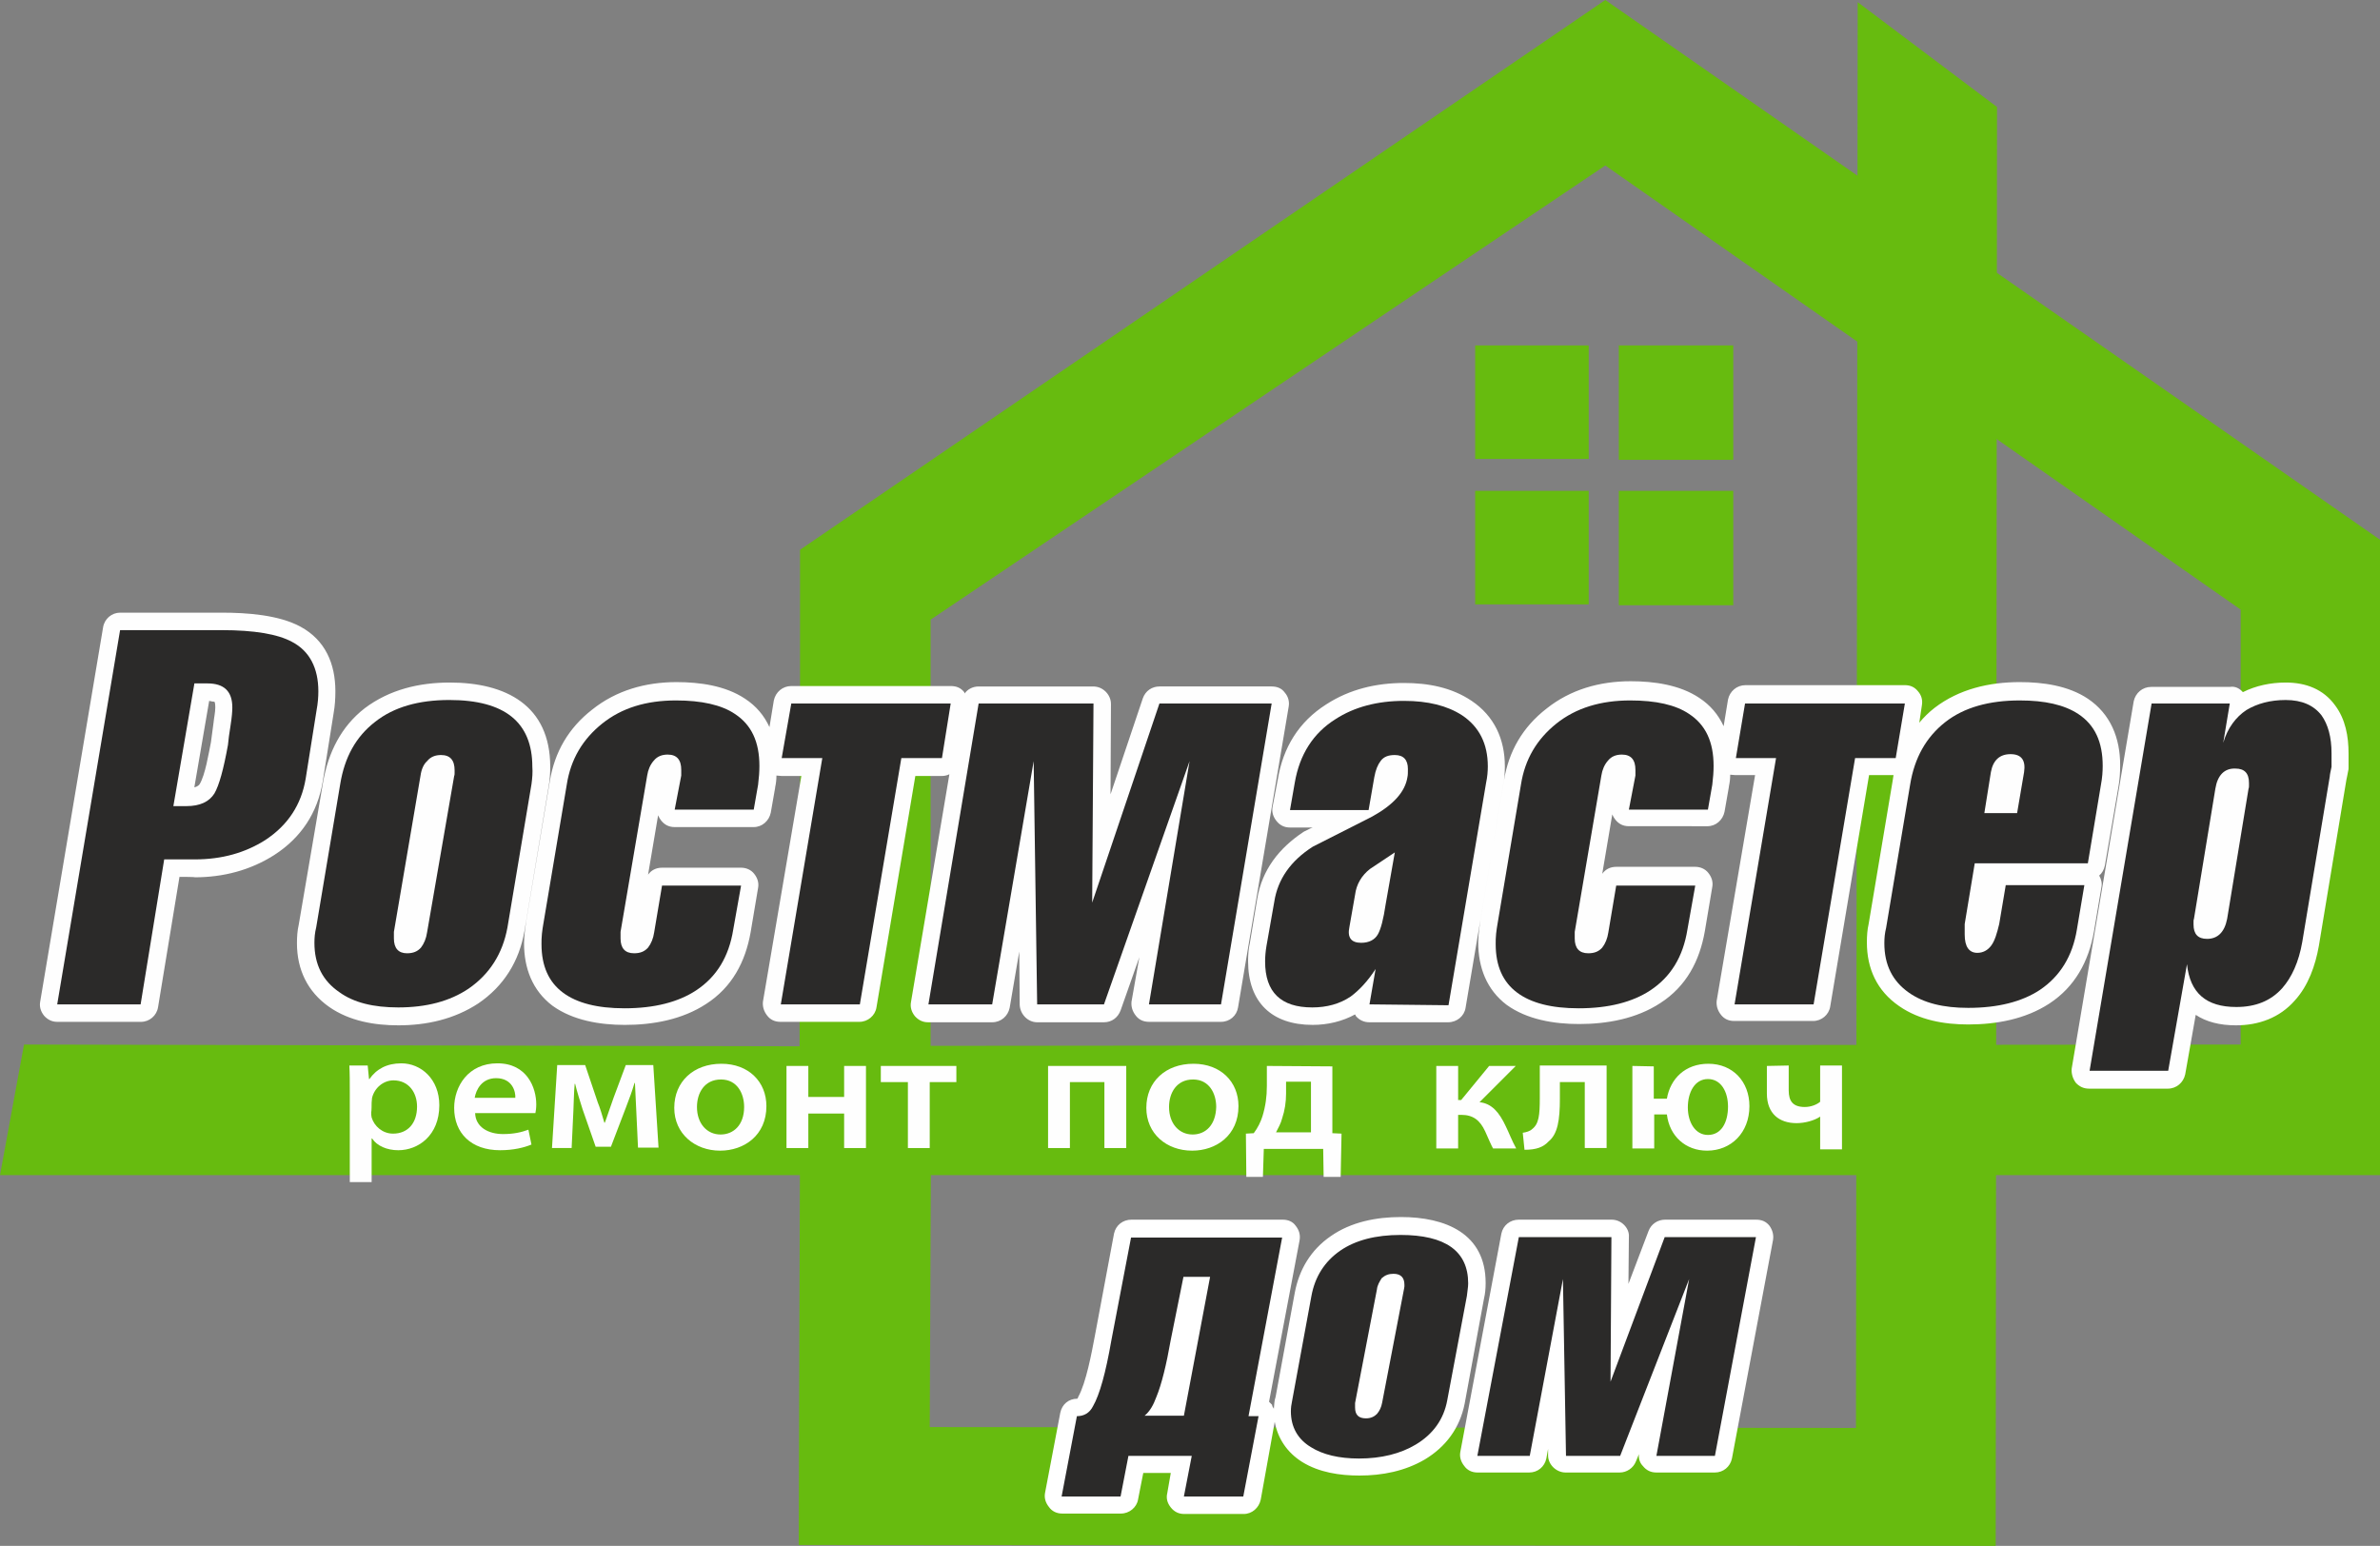 <?xml version="1.0" encoding="UTF-8"?> <svg xmlns:xodm="http://www.corel.com/coreldraw/odm/2003" xmlns="http://www.w3.org/2000/svg" xmlns:xlink="http://www.w3.org/1999/xlink" id="Слой_1" x="0px" y="0px" viewBox="0 0 545 354" style="enable-background:new 0 0 545 354;" xml:space="preserve"><rect x="0" y="0" width="545" height="354" fill="#808080" stroke="none"/> <style type="text/css"> .st0{fill-rule:evenodd;clip-rule:evenodd;fill:#67BB0F;} .st1{fill-rule:evenodd;clip-rule:evenodd;fill:#FFFFFF;} .st2{fill:#2B2A29;} .st3{fill-rule:evenodd;clip-rule:evenodd;fill:#FEFEFE;} .st4{fill:#FEFEFE;} </style> <g id="Слой_x0020_1"> <polygon class="st0" points="425.4,0.5 457.3,24.5 457,354 182.9,353.8 183.2,258.8 213.2,258.8 212.9,326.8 425,327 "></polygon> <g id="_1463224302000"> <path class="st1" d="M291.7,322.6c0.1-1,0.1-1.9,0.4-2.7l4.4-23.9c1-5.3,3.7-9.8,8.2-12.9c4.7-3.3,10.5-4.4,16.1-4.4 c10.1,0,19.4,3.7,19.4,15.1c0,1.3-0.1,2.4-0.4,3.7l-4.4,23.9c-1.1,5.6-4.3,9.9-9.1,12.8c-4.6,2.7-9.8,3.7-15,3.7 c-4.5,0-9.2-0.7-13.1-3.1c-3.5-2.2-5.6-5.4-6.3-9.2l-3.2,17.8c-0.4,1.9-2,3.3-3.9,3.3h-13.6c-1.3,0-2.3-0.5-3.1-1.5 s-1.1-2.1-0.8-3.3l0.8-4.6h-6.3l-1.2,6.1c-0.3,1.8-2,3.2-3.9,3.2h-13.5c-1.2,0-2.3-0.5-3-1.5c-0.8-1-1.1-2.1-0.9-3.2l3.5-18.4 c0.4-1.9,1.9-3.2,3.9-3.2c0.1-0.1,0.2-0.3,0.2-0.4c1.8-3.2,3.1-10.2,3.8-13.9l4.4-23.5c0.4-1.9,2-3.2,4-3.2h34.6 c1.2,0,2.3,0.4,3,1.4c0.8,1,1.1,2.1,0.9,3.3l-7,37c0.2,0.2,0.4,0.4,0.7,0.7C291.3,322,291.5,322.3,291.7,322.6L291.7,322.6z M372.9,294l4.6-12.1c0.6-1.6,2.1-2.6,3.8-2.6h20.8c1.3,0,2.3,0.4,3.1,1.4c0.7,1,1,2.1,0.8,3.3l-9.4,50c-0.4,1.9-2,3.2-3.9,3.2 h-13.4c-1.3,0-2.3-0.5-3.1-1.5c-0.7-0.7-1-1.7-0.9-2.7l-0.7,1.7c-0.6,1.5-2.1,2.5-3.7,2.5h-12.4c-2.1,0-4-1.8-4-3.9v-1.5l-0.4,2.2 c-0.4,1.9-2,3.2-3.9,3.2h-11.9c-1.2,0-2.3-0.5-3-1.5c-0.8-1-1.1-2.1-0.9-3.2l9.4-50c0.4-1.9,2-3.2,4-3.2H369 c1.1,0,2.1,0.4,2.9,1.2c0.7,0.7,1.2,1.7,1.1,2.8L372.9,294L372.9,294z"></path> </g> <path class="st2" d="M284.7,342.7h-13.6l1.8-9.3h-14.5l-1.8,9.3h-13.5l3.5-18.4c1.6,0,2.9-0.7,3.7-2.3c1.5-2.6,2.9-7.6,4.2-15.1 l4.5-23.5h34.6l-7.7,40.9h2.3L284.7,342.7z M271.1,324.2l6-31.8h-6.1l-2.9,14.4c-1,5.7-2.1,10.2-3.3,13.1c-0.7,1.9-1.5,3.3-2.7,4.3 H271.1z"></path> <path id="_x31_" class="st2" d="M335.9,296.8l-4.5,23.9c-0.8,4.3-3.2,7.7-7.2,10.1c-3.5,2.1-7.9,3.2-13,3.2c-4.6,0-8.3-0.9-11-2.6 c-3-1.8-4.6-4.6-4.6-8.2c0-0.8,0.1-1.6,0.3-2.5l4.4-23.9c0.8-4.4,3-7.9,6.6-10.4c3.5-2.4,8.1-3.6,13.8-3.6 c10.3,0,15.5,3.7,15.5,11.1C336.2,294.8,336,295.7,335.9,296.8L335.9,296.8z M315.3,295.3l-5,26c0,0.2,0,0.6,0,1 c0,1.7,0.8,2.5,2.5,2.5c1.1,0,1.9-0.4,2.5-1c0.6-0.7,1-1.5,1.2-2.6l5-26c0-0.1,0.1-0.4,0.1-0.6c0-0.1,0-0.3,0-0.4 c0-1.7-0.9-2.5-2.5-2.5c-1.1,0-1.9,0.3-2.7,1C315.9,293.5,315.4,294.3,315.3,295.3L315.3,295.3z"></path> <polygon id="_x32_" class="st2" points="350.3,333.4 338.3,333.4 347.8,283.3 369,283.3 368.8,316.4 381.2,283.3 402.1,283.3 392.7,333.4 379.3,333.4 386.8,292.9 371,333.4 358.6,333.4 357.9,292.9 "></polygon> <rect x="337.8" y="79.1" class="st0" width="26" height="26"></rect> <rect x="370.7" y="79.1" class="st0" width="26.2" height="26.2"></rect> <rect x="337.8" y="112.4" class="st0" width="26" height="26"></rect> <rect x="370.7" y="112.4" class="st0" width="26.2" height="26.2"></rect> <path class="st0" d="M183.2,225.6v-99.7L367.6,0L545,123.6v145.5H0l5.5-29.9l177.6,0.4V225.6L183.2,225.6z M213.1,239.5v-97.6 l154.5-104l145.5,101.7v99.6L213.1,239.5L213.1,239.5z"></path> <g id="_1463224308720"> <path class="st3" d="M439.5,165.5c1-1.2,2.2-2.4,3.5-3.4c5.6-4.3,12.5-5.9,19.5-5.9c5.3,0,11.1,0.8,15.6,3.8 c5.2,3.5,7.4,9,7.4,15.2c0,1.7-0.1,3.3-0.4,5l-3.1,18c-0.2,1-0.7,1.8-1.3,2.3c0.5,0.9,0.7,1.8,0.5,2.7l-1.7,10.1 c-1.2,6.9-4.4,12.7-10.2,16.5c-5.5,3.6-12.2,4.8-18.6,4.8c-5.5,0-11.2-1-15.8-4.2c-5.1-3.5-7.4-8.6-7.4-14.6 c0-1.5,0.1-2.9,0.4-4.2l5.5-32.8c0.1-0.4,0.1-0.9,0.2-1.3h-5.6l-8.9,53c-0.3,1.9-2,3.3-3.9,3.3h-18.1c-1.3,0-2.3-0.5-3-1.4 c-0.8-1-1.1-2.1-1-3.2l8.8-51.7h-4.5c-0.4,0-0.8-0.1-1.2-0.1c0,0.9-0.1,1.8-0.3,2.7c0,0,0,0.1,0,0.1l-1,5.7 c-0.4,1.9-2,3.3-3.9,3.3H373c-1.3,0-2.3-0.5-3.1-1.5c-0.3-0.4-0.5-0.7-0.7-1.2l-2.3,13.6c0.7-1,1.8-1.6,3.2-1.6h18.1 c1.2,0,2.3,0.5,3,1.4c0.8,1,1.1,2.1,0.9,3.2l-1.7,10.1c-1.2,6.9-4.3,12.7-10.2,16.5c-5.5,3.6-12.2,4.8-18.6,4.8 c-5.7,0-11.9-1-16.6-4.4c-4.6-3.5-6.5-8.6-6.5-14.3c0-1,0.1-1.9,0.2-2.9c0.1-0.7,0.2-1.5,0.3-2.2l5.4-32 c1.1-6.7,4.3-12.2,9.7-16.4c5.5-4.4,12.2-6.3,19.3-6.3c5.3,0,11.2,0.8,15.7,3.8c2.6,1.7,4.4,3.9,5.6,6.5l1-6.1 c0.4-1.9,2-3.3,4-3.3h36.5c1.2,0,2.2,0.4,3,1.4c0.8,0.9,1.1,2,0.9,3.2L439.5,165.5L439.5,165.5z M220.9,158.8 c0.7-1,1.9-1.6,3.2-1.6h26.2c1.1,0,2.1,0.4,2.9,1.2c0.7,0.7,1.2,1.7,1.2,2.8l-0.1,20.7l7.4-22c0.6-1.7,2.1-2.7,3.8-2.7h25.7 c1.2,0,2.3,0.4,3,1.4c0.8,0.9,1.1,2.1,0.9,3.2l-11.6,68.9c-0.3,1.9-1.9,3.3-3.9,3.3h-16.5c-1.3,0-2.3-0.5-3-1.4 c-0.8-1-1.1-2.1-1-3.2l1.8-10.2l-4.3,12.2c-0.6,1.6-2,2.7-3.8,2.7h-15.3c-2.1,0-3.9-1.8-4-4l-0.1-12.2l-2.2,12.9 c-0.4,1.9-2,3.3-4,3.3h-14.7c-1.2,0-2.2-0.5-3-1.4c-0.8-1-1.1-2.1-0.9-3.2l8.8-52.2c-0.6,0.3-1.2,0.4-1.8,0.4h-6l-8.9,53 c-0.3,1.9-2,3.3-3.9,3.3h-18.1c-1.3,0-2.3-0.5-3-1.4c-0.8-1-1.1-2.1-1-3.2l8.8-51.7H179c-0.4,0-0.8-0.1-1.2-0.1 c0,0.9-0.1,1.8-0.3,2.7c0,0,0,0.1,0,0.1l-1,5.7c-0.4,1.9-2,3.3-3.9,3.3h-18.1c-1.3,0-2.3-0.5-3.1-1.5c-0.3-0.4-0.5-0.7-0.7-1.2 l-2.3,13.6c0.7-1,1.8-1.6,3.2-1.6h18.1c1.2,0,2.3,0.5,3,1.4c0.8,1,1.1,2.1,0.9,3.2l-1.7,10.1c-1.2,6.9-4.3,12.7-10.2,16.5 c-5.5,3.6-12.2,4.8-18.6,4.8c-5.7,0-11.9-1-16.6-4.4c-4.6-3.5-6.5-8.6-6.5-14.3c0-1,0.1-1.9,0.2-2.9c0.1-0.7,0.2-1.5,0.3-2.2 l5.4-32c1.1-6.7,4.3-12.2,9.7-16.4c5.5-4.4,12.2-6.3,19.3-6.3c5.3,0,11.2,0.8,15.7,3.8c2.6,1.7,4.4,3.9,5.6,6.5l1-6.1 c0.4-1.9,2-3.3,4-3.3h36.5c1.3,0,2.3,0.4,3.1,1.4C220.8,158.6,220.9,158.7,220.9,158.8L220.9,158.8z M41.1,200.8l-4.9,29.8 c-0.3,2-2,3.4-3.9,3.4H13.1c-1.2,0-2.2-0.5-3-1.4c-0.8-1-1.1-2.1-0.9-3.2l14.4-85.7c0.3-2,2-3.4,3.9-3.4h23.3c5.7,0,13,0.5,18,3.2 c5.7,3.1,8,8.5,8,14.8c0,1.7-0.1,3.3-0.4,5L73.9,179c-1.2,7.1-4.9,12.8-11.1,16.8c-5.5,3.5-11.7,5.1-18.2,5.1 C44.7,200.8,41.1,200.8,41.1,200.8z M125.6,180.3l-5.5,32.9c-1.2,6.9-4.7,12.6-10.6,16.6c-5.5,3.6-11.8,5-18.3,5 c-5.5,0-11.2-1-15.8-4.2c-5-3.5-7.4-8.6-7.4-14.6c0-1.5,0.1-2.9,0.4-4.2L74,179c1.2-6.7,4.1-12.6,9.5-16.8 c5.7-4.3,12.5-5.9,19.5-5.9c12.8,0,23,5.2,23,19.3C126,177.1,125.9,178.7,125.6,180.3L125.6,180.3z M310.3,232.3 c-2.9,1.6-6.3,2.4-9.7,2.4c-9.4,0-14.8-5.2-14.8-14.6c0-1.4,0.1-2.9,0.4-4.1l1.7-10.2c1.1-6.6,5-11.6,10.6-15.3 c0.1-0.1,0.2-0.1,0.4-0.2c0.6-0.3,1.1-0.6,1.7-0.8h-5.2c-1.3,0-2.3-0.5-3.1-1.5c-0.8-1-1.1-2.1-0.9-3.2l1.2-6.3 c1.2-7.3,4.8-13.2,11.1-17.2c5.4-3.5,11.5-4.9,17.8-4.9c5.5,0,10.9,1,15.5,4.1c5.2,3.5,7.6,8.8,7.6,15c0,1.5-0.1,2.9-0.4,4.4 l-8.6,50.9c-0.3,1.9-2,3.3-4,3.3h-18c-1.3,0-2.3-0.5-3.1-1.4C310.4,232.4,310.3,232.4,310.3,232.3L310.3,232.3z M513.6,158.5 c3-1.5,6.4-2.2,9.8-2.2c4.6,0,8.6,1.5,11.3,5.2c2.4,3.2,3.1,7.1,3.1,11.1c0,1,0,2.1,0,3.1c0,0.3,0,0.6-0.1,0.9 c-0.1,0.7-0.3,1.4-0.4,2l-6.3,38c-0.8,4.5-2.4,9.1-5.5,12.5c-3.5,4-8.3,5.7-13.5,5.7c-3.7,0-6.8-0.8-9.2-2.4l-2.4,13.6 c-0.4,1.9-2,3.3-4,3.3h-18c-1.3,0-2.3-0.5-3.1-1.4c-0.7-1-1-2.1-0.9-3.2l14.2-84.1c0.4-1.9,2-3.3,4-3.3h18 C511.8,157.1,512.8,157.6,513.6,158.5L513.6,158.5z M47.9,160.5l-3.4,19.8c0.5-0.1,1-0.4,1.2-0.7c1.3-2.1,2.1-7.2,2.6-9.6 c0.2-1.5,0.4-3,0.6-4.5c0.1-1.1,0.4-2.4,0.4-3.5c0-0.2,0-1.1-0.2-1.3C48.9,160.7,48.3,160.6,47.9,160.5z"></path> </g> <path class="st2" d="M32.2,230H13.1l14.4-85.7h23.3c7.4,0,12.8,0.9,16.1,2.7c4,2.1,6,6,6,11.3c0,1.3-0.1,2.7-0.4,4.3L70,178.3 c-1,6-4.1,10.7-9.3,14.1c-4.6,2.9-9.9,4.4-16.1,4.4h-7L32.2,230L32.2,230z M44.5,156.6l-4.8,28h3c3.1,0,5.2-1,6.4-2.9 c1.1-1.9,2.1-5.6,3.1-11.1c0.1-1.1,0.3-2.7,0.6-4.5c0.3-1.9,0.4-3.2,0.4-4.1c0-3.7-1.9-5.5-5.7-5.5H44.5z"></path> <path id="_x31__1_" class="st2" d="M121.7,179.6l-5.5,32.8c-1.1,6-4.1,10.7-8.9,14c-4.3,2.9-9.7,4.3-16.1,4.3 c-5.7,0-10.2-1.1-13.5-3.5c-3.8-2.6-5.7-6.3-5.7-11.3c0-1.2,0.1-2.3,0.4-3.5l5.5-32.8c1-6.2,3.6-10.9,8-14.3c4.3-3.4,10-5,17-5 c12.7,0,19,5.1,19,15.3C122,176.8,121.9,178.2,121.7,179.6L121.7,179.6z M96.3,177.6l-6.1,35.8c0,0.4,0,0.8,0,1.5 c0,2.2,1,3.4,3,3.4c1.4,0,2.4-0.4,3.2-1.3c0.7-0.9,1.2-2.1,1.4-3.5l6.2-35.8c0.1-0.2,0.1-0.5,0.1-0.7c0-0.3,0-0.5,0-0.6 c0-2.3-1-3.5-3.1-3.5c-1.3,0-2.4,0.4-3.2,1.4C97,175,96.5,176.2,96.3,177.6z"></path> <path id="_x32__1_" class="st2" d="M154.5,185.4l1.5-7.8c0-0.2,0-0.4,0-0.7c0-0.3,0-0.4,0-0.6c0-2.3-1-3.5-3.1-3.5 c-1.3,0-2.4,0.4-3.2,1.4c-0.8,0.9-1.3,2.1-1.5,3.4l-6.1,35.8c0,0.4,0,0.8,0,1.5c0,2.2,1,3.4,3.1,3.4c1.4,0,2.4-0.4,3.2-1.3 c0.7-0.9,1.2-2.1,1.4-3.5l1.8-10.7h18.1l-1.8,10.1c-1,6.2-3.8,10.8-8.5,13.9c-4.1,2.7-9.6,4.1-16.4,4.1c-6.2,0-10.9-1.2-14.1-3.6 c-3.2-2.4-4.9-6-4.9-11.1c0-0.7,0-1.5,0.1-2.4c0.1-0.9,0.2-1.5,0.3-2.1l5.4-32.1c0.9-5.7,3.6-10.3,8.1-13.9s10.1-5.3,16.9-5.3 c5.8,0,10.4,1,13.5,3.1c3.8,2.5,5.6,6.4,5.6,11.9c0,1.3-0.1,2.7-0.3,4.3l-1,5.7L154.5,185.4L154.5,185.4z"></path> <polygon id="_x33_" class="st2" points="215.7,173.6 206.4,173.6 196.9,230 178.8,230 188.3,173.6 179,173.6 181.2,161.1 217.7,161.1 "></polygon> <polygon id="_x34_" class="st2" points="227.2,230 212.6,230 224.1,161.1 250.4,161.1 250.1,206.7 265.5,161.1 291.2,161.1 279.6,230 263.1,230 272.4,174.3 252.8,230 237.5,230 236.7,174.3 "></polygon> <path id="_x35_" class="st2" d="M313.6,230l1.4-8.1c-1.8,2.8-3.8,4.9-5.7,6.3c-2.5,1.7-5.5,2.5-8.8,2.5c-7.2,0-10.8-3.5-10.8-10.5 c0-1.1,0.1-2.3,0.3-3.5l1.8-10.2c0.8-5.2,3.8-9.4,8.8-12.6c4.5-2.3,9.1-4.6,13.6-6.9c4.9-2.7,7.6-5.7,8.1-9.1 c0.1-0.4,0.1-1,0.1-1.8c0-2.1-1-3.2-3-3.2c-1.5,0-2.5,0.4-3.2,1.3c-0.7,0.9-1.2,2.1-1.5,3.8l-1.3,7.5h-18l1.1-6.3 c1.1-6.4,4.2-11.3,9.3-14.5c4.3-2.8,9.6-4.2,15.7-4.2c5.5,0,9.9,1.1,13.3,3.3c3.9,2.6,5.9,6.5,5.9,11.7c0,1.1-0.1,2.4-0.4,3.8 l-8.6,50.9L313.6,230L313.6,230z M310.3,204.9l-1.3,7.4c-0.5,2.4,0.4,3.6,2.7,3.6c1.8,0,3.1-0.7,3.8-1.9c0.7-1.2,1.3-3.5,1.8-6.9 l2.1-11.9c-1.9,1.3-3.8,2.5-5.7,3.8C311.8,200.5,310.6,202.5,310.3,204.9L310.3,204.9z"></path> <path id="_x36_" class="st2" d="M373,185.4l1.5-7.8c0-0.2,0-0.4,0-0.7c0-0.3,0-0.4,0-0.6c0-2.3-1-3.5-3.1-3.5 c-1.3,0-2.4,0.4-3.2,1.4c-0.8,0.9-1.3,2.1-1.5,3.4l-6.1,35.8c0,0.4,0,0.8,0,1.5c0,2.2,1,3.4,3.1,3.4c1.4,0,2.4-0.4,3.2-1.3 c0.7-0.9,1.2-2.1,1.4-3.5l1.8-10.7h18.1l-1.8,10.1c-1,6.2-3.8,10.8-8.5,13.9c-4.1,2.7-9.6,4.1-16.4,4.1c-6.2,0-10.9-1.2-14.1-3.6 c-3.2-2.4-4.9-6-4.9-11.1c0-0.7,0-1.5,0.1-2.4c0.1-0.9,0.2-1.5,0.3-2.1l5.4-32.1c0.9-5.7,3.6-10.3,8.1-13.9s10.2-5.3,16.9-5.3 c5.9,0,10.4,1,13.5,3.1c3.8,2.5,5.6,6.4,5.6,11.9c0,1.3-0.1,2.7-0.3,4.3l-1,5.7L373,185.4L373,185.4z"></path> <polygon id="_x37_" class="st2" points="434.1,173.6 424.8,173.6 415.3,230 397.2,230 406.7,173.6 397.5,173.6 399.6,161.1 436.2,161.1 "></polygon> <path id="_x38_" class="st2" d="M478.1,197.7h-25.9l-2.3,13.9c0,1.1,0,1.9,0,2.4c0,2.8,1,4.2,2.9,4.2c1.3,0,2.4-0.6,3.2-1.7 c0.8-1.1,1.3-2.8,1.8-4.9l1.5-8.9h18l-1.7,10.1c-1,6.2-3.9,10.8-8.5,13.9c-4.1,2.7-9.6,4.1-16.4,4.1c-5.7,0-10.2-1.1-13.6-3.5 c-3.7-2.6-5.6-6.3-5.6-11.3c0-1.2,0.1-2.3,0.4-3.5l5.5-32.8c1-6.2,3.7-10.9,8-14.3c4.3-3.4,10.1-5,17.1-5c5.8,0,10.2,1,13.4,3.1 c3.8,2.5,5.6,6.4,5.6,11.9c0,1.3-0.1,2.7-0.4,4.3L478.1,197.7L478.1,197.7z M454.4,186.2h7.5l1.6-9.4c0.4-2.7-0.6-4.1-3.1-4.1 s-4,1.4-4.5,4.1L454.4,186.2L454.4,186.2z"></path> <path id="_x39_" class="st2" d="M510.6,161.1l-1.5,9c1-3.4,2.9-5.9,5.3-7.5c2.5-1.5,5.5-2.3,9-2.3c3.7,0,6.4,1.2,8.2,3.5 c1.5,2.1,2.3,5,2.3,8.7c0,1,0,2.1,0,3.1c-0.2,1-0.4,1.8-0.4,2.2l-6.3,37.9c-0.8,4.6-2.4,8.1-4.6,10.6c-2.6,2.9-6.1,4.3-10.5,4.3 c-6.9,0-10.6-3.2-11.3-9.8l-4.3,24.4h-18l14.2-84.1H510.6L510.6,161.1z M507.3,180.6l-4.9,29.8c-0.1,0.2-0.1,0.4-0.1,0.7 c0,0.3,0,0.5,0,0.6c0,2.2,1,3.3,3.1,3.3c2.4,0,4-1.5,4.6-4.6l4.9-29.8c0.1-0.2,0.1-0.5,0.1-0.7c0-0.3,0-0.5,0-0.6 c0-2.2-1-3.3-3.1-3.3C509.4,175.9,507.8,177.5,507.3,180.6z"></path> <path class="st4" d="M80.1,270.7h5v-10h0.1c1.1,1.7,3.4,2.7,6,2.7c4.6,0,9.4-3.4,9.4-10.3c0-6-4.2-9.6-8.7-9.6 c-3.3,0-5.7,1.3-7.3,3.6h-0.1l-0.3-3.1H80c0.1,1.8,0.1,3.9,0.1,6.3V270.7z M85.1,252.5c0-0.4,0.1-0.7,0.1-1.1c0.6-2.4,2.7-4,4.9-4 c3.5,0,5.4,2.8,5.4,6c0,3.8-2.1,6.2-5.5,6.2c-2.4,0-4.3-1.7-4.9-3.7c-0.1-0.4-0.1-0.8-0.1-1.3C85.1,254.7,85.1,252.5,85.1,252.5z"></path> <path id="_x31__2_" class="st4" d="M122.6,254.9c0.1-0.4,0.2-1.2,0.2-2c0-3.8-2.1-9.4-8.9-9.4c-6.7,0-9.9,5.3-9.9,10.2 c0,5.8,3.9,9.7,10.5,9.7c3.1,0,5.5-0.6,7.2-1.3l-0.7-3.4c-1.6,0.6-3.4,1-5.8,1c-3.4,0-6.3-1.6-6.4-4.8H122.6z M108.7,251.4 c0.3-1.8,1.6-4.5,4.9-4.5c3.8,0,4.5,3.2,4.4,4.5C118,251.4,108.7,251.4,108.7,251.4z"></path> <path id="_x32__2_" class="st4" d="M126.4,262.9h4.5l0.4-8.5c0.1-1.6,0.1-4.3,0.3-6.2h0.1c0.4,1.7,1.2,4.2,1.7,5.8l3,8.6h3.5 l3.4-8.9c1.1-2.9,1.3-3.4,2-5.7h0.1c0.1,1.8,0.2,4.6,0.3,6.3l0.4,8.5h4.7l-1.2-18.9h-6.3l-2.8,7.5c-0.7,1.9-1.6,4.7-2,5.7h-0.1 c-0.4-1.4-1.1-3.7-1.5-4.6l-2.9-8.6h-6.4L126.4,262.9L126.4,262.9z"></path> <path id="_x33__1_" class="st4" d="M164.9,263.5c5.5,0,10.6-3.5,10.6-10.2c0-5.6-4.1-9.7-10.3-9.7c-6.4,0-10.8,4.1-10.8,10.1 C154.4,259.6,159.1,263.5,164.9,263.5L164.9,263.5z M165,259.8c-3.1,0-5.4-2.5-5.4-6.3c0-3.2,1.7-6.3,5.5-6.3 c3.7,0,5.3,3.2,5.3,6.3C170.4,257.6,168,259.8,165,259.8L165,259.8L165,259.8z"></path> <polygon id="_x34__1_" class="st4" points="180.1,244.1 180.1,262.9 185.1,262.9 185.1,255 193.3,255 193.3,262.9 198.3,262.9 198.3,244.1 193.3,244.1 193.3,251.2 185.1,251.2 185.1,244.1 "></polygon> <polygon id="_x35__1_" class="st4" points="201.7,244.1 201.7,247.8 207.9,247.8 207.9,262.9 212.9,262.9 212.9,247.8 219,247.8 219,244.1 "></polygon> <polygon id="_x36__1_" class="st4" points="240,244.1 240,262.9 245,262.9 245,247.8 252.9,247.8 252.9,262.9 257.9,262.9 257.9,244.1 "></polygon> <path id="_x37__1_" class="st4" d="M273,263.5c5.5,0,10.6-3.5,10.6-10.2c0-5.6-4.1-9.7-10.3-9.7c-6.4,0-10.8,4.1-10.8,10.1 C262.5,259.6,267.1,263.5,273,263.5L273,263.5L273,263.5z M273.1,259.8c-3.1,0-5.4-2.5-5.4-6.3c0-3.2,1.7-6.3,5.5-6.3 c3.7,0,5.3,3.2,5.3,6.3C278.4,257.6,276.1,259.8,273.1,259.8L273.1,259.8L273.1,259.8z"></path> <path id="_x38__1_" class="st4" d="M290.1,244.1v4.6c0,2.4-0.3,4.6-1,6.9c-0.4,1.3-1.1,2.7-2,3.9l-1.8,0.1l0.1,9.9h3.8l0.2-6.4H303 l0.1,6.4h3.9l0.2-9.9l-2.1-0.1v-15.3L290.1,244.1L290.1,244.1z M294.5,247.7h5.7v11.6h-8c0.5-1,1.1-2,1.4-3.2 c0.6-1.8,0.9-3.7,0.9-5.7L294.5,247.7L294.5,247.7z"></path> <path id="_x39__1_" class="st4" d="M328.9,244.1v18.9h5v-7.7h0.7c2.7,0,4.3,1.2,5.5,3.8c0.8,1.8,1.4,3.2,1.8,3.9h5.3 c-1-1.8-1.7-3.7-2.4-5.1c-1.5-3.2-3.2-5.2-6-5.5l8.3-8.3h-6.1l-6.4,7.8h-0.7v-7.8H328.9z"></path> <path id="_x31_0" class="st4" d="M352.6,244.1v7.3c0,4-0.2,6-1.8,7.2c-0.4,0.4-1.3,0.7-2.1,0.8l0.4,3.9c2.7,0,4.3-0.6,5.5-1.9 c2.1-1.7,2.6-4.9,2.6-9.8v-3.8h5.7v15.1h5v-18.9H352.6z"></path> <path id="_x31_1" class="st4" d="M373.8,244.1v18.9h5v-7.8h2.9c0.6,5,4.3,8.3,9.2,8.3c5.5,0,9.7-4.1,9.7-10.2 c0-5.6-3.8-9.7-9.4-9.7c-5.3,0-8.7,3.4-9.5,8h-3v-7.4L373.8,244.1L373.8,244.1z M391.1,259.9c-2.9,0-4.6-2.9-4.6-6.3 c0-3.5,1.6-6.5,4.6-6.5s4.6,2.9,4.6,6.3C395.7,257,394.2,259.9,391.1,259.9L391.1,259.9L391.1,259.9z"></path> <path id="_x31_2" class="st4" d="M404.6,244.1v6.3c0,4.6,2.8,6.8,6.8,6.8c1.9,0,4.1-0.6,5.4-1.5l0,0v7.5h5v-19.2h-5v8.3 c-0.8,0.7-2.2,1.2-3.5,1.2c-2.7,0-3.7-1.3-3.7-3.8v-5.7L404.6,244.1L404.6,244.1z"></path> </g> </svg> 
